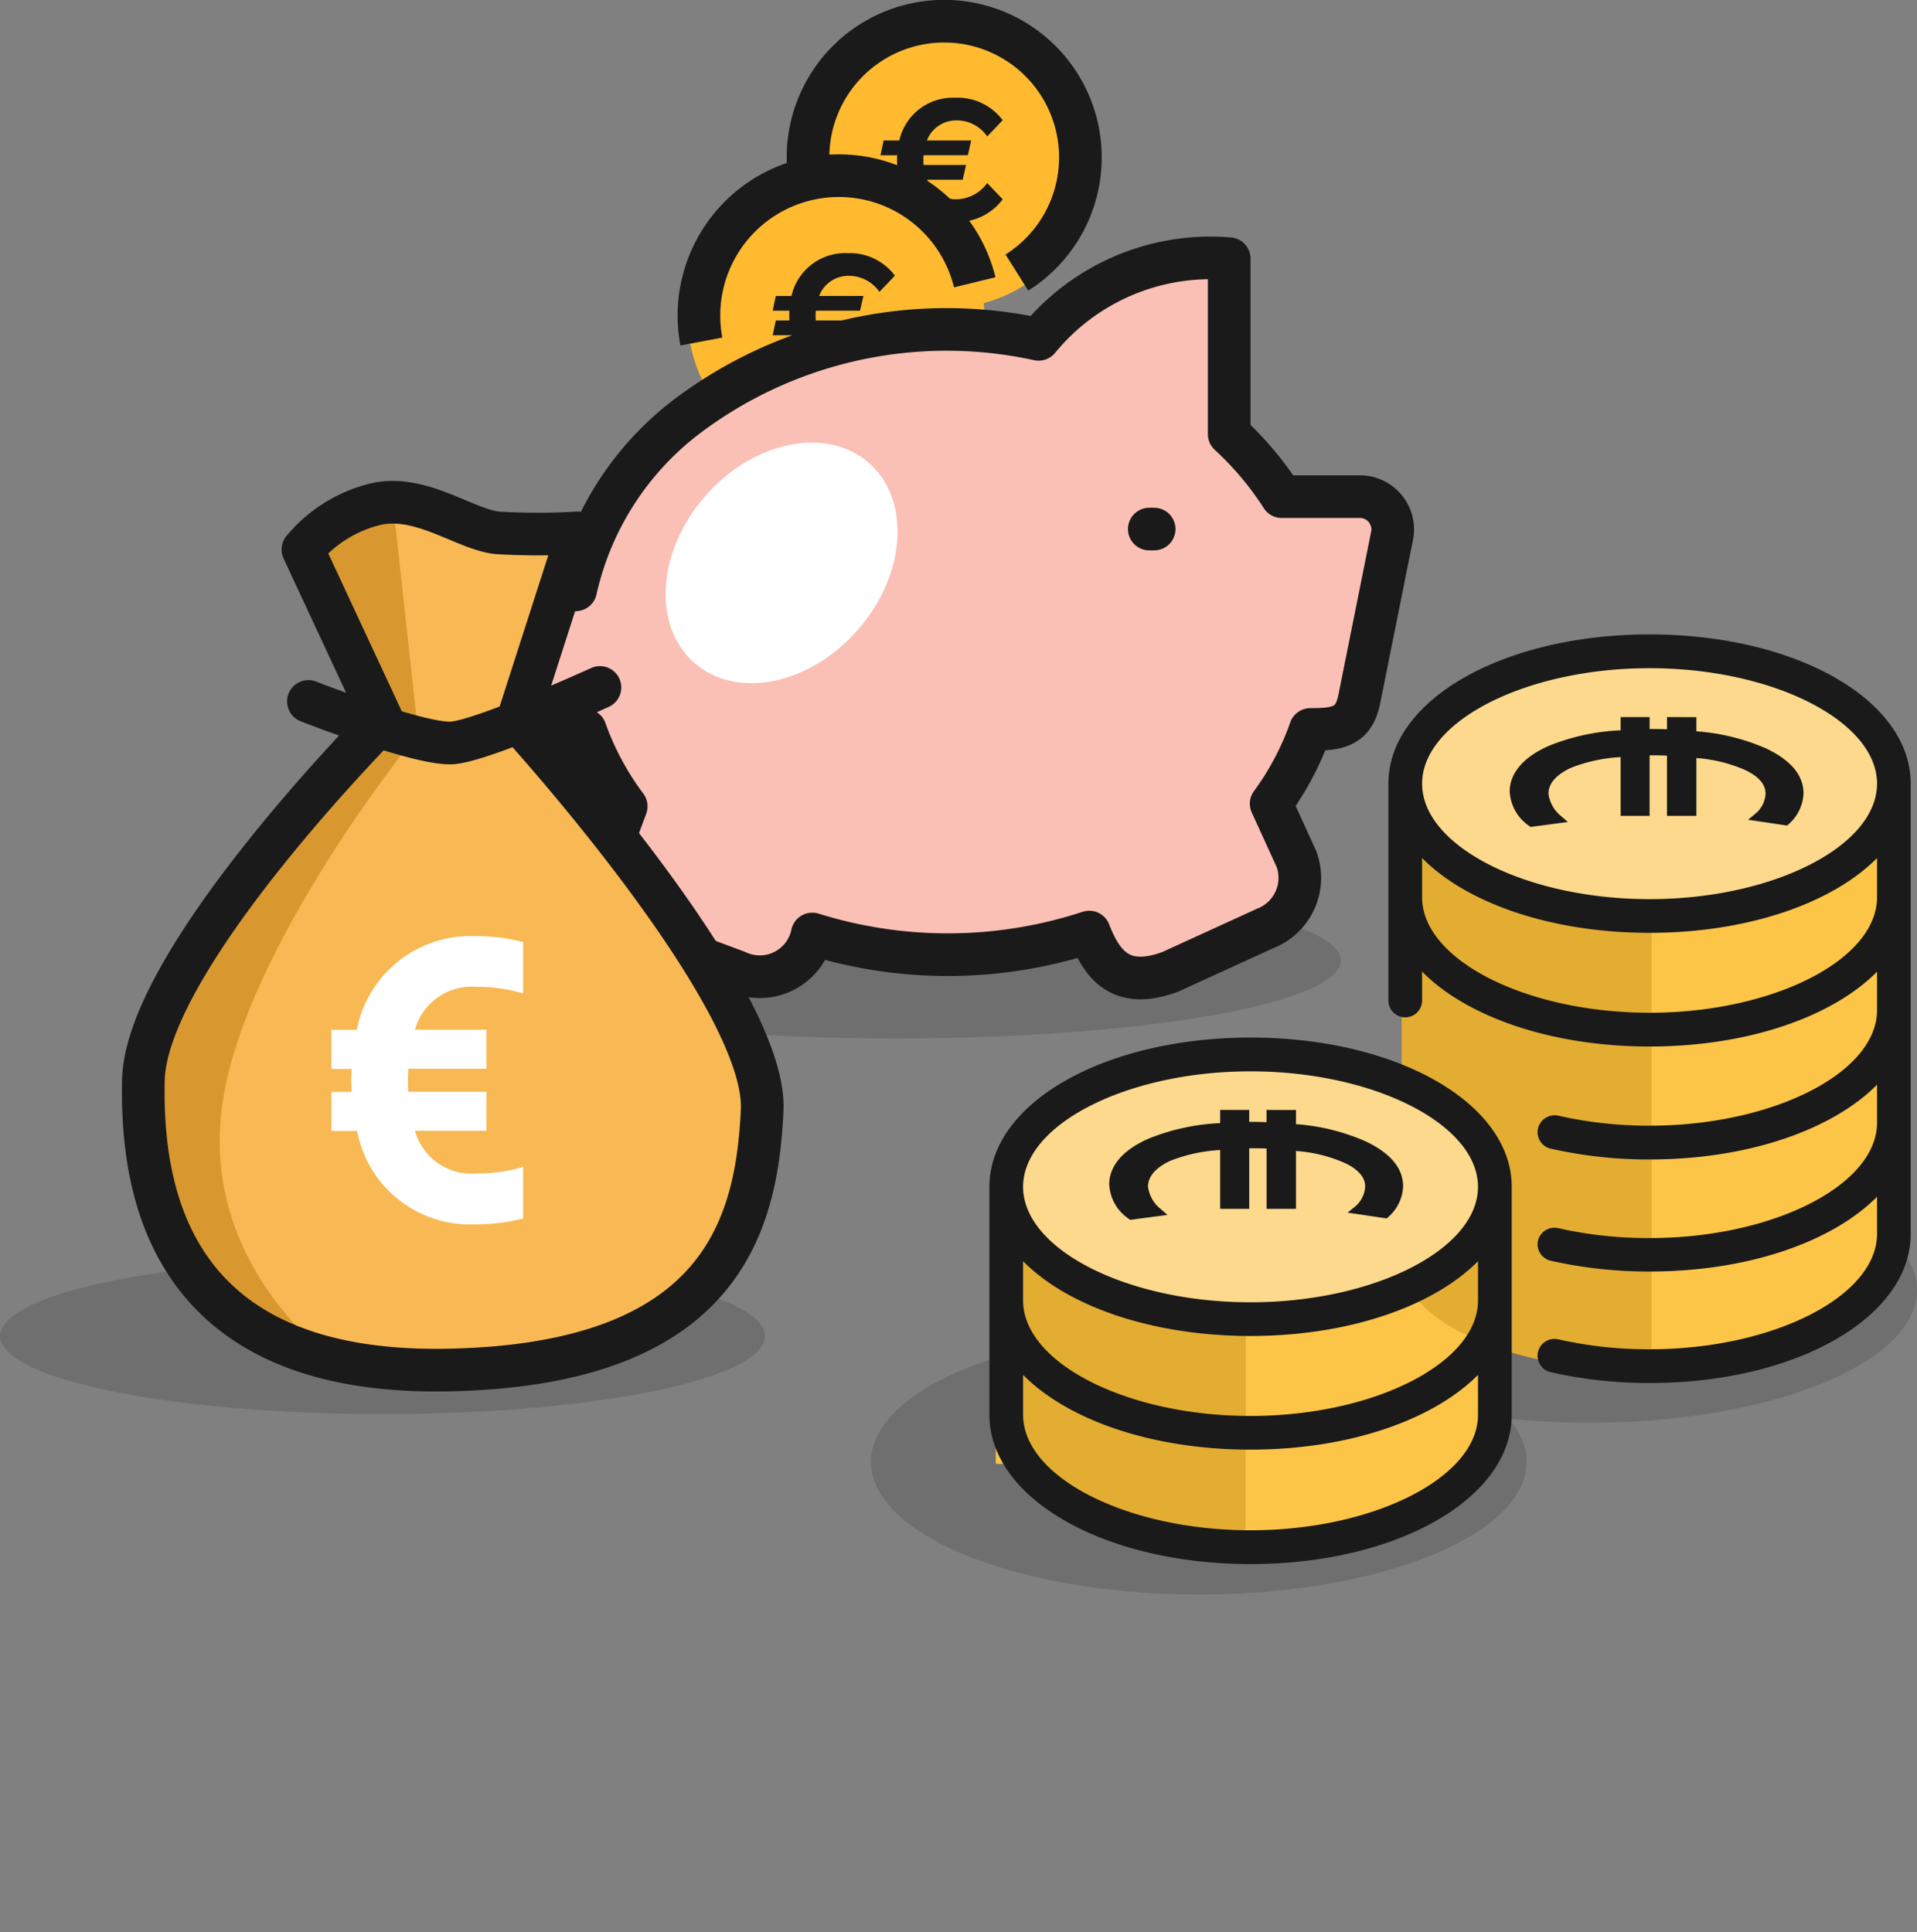 <svg xmlns="http://www.w3.org/2000/svg" xmlns:xlink="http://www.w3.org/1999/xlink" width="89.894" height="90.622" viewBox="0 0 89.894 90.622">
  <rect x="0" y="0" width="89.894" height="90.622" fill="#808080" stroke="none"/>
  <defs>
    <clipPath id="clip-path">
      <path id="Tracé_67773" data-name="Tracé 67773" d="M257.828,151.929l-.244-5.07s4.881-2.333,5.079-2.326,2.878.939,2.878.939l.851,3.072v1.251l-5.544.943Z" transform="translate(-257.584 -144.533)" fill="none" stroke="#707070" stroke-width="1"/>
    </clipPath>
    <clipPath id="clip-path-2">
      <rect id="Rectangle_11372" data-name="Rectangle 11372" width="14.644" height="38.806" transform="translate(0 0)" fill="#fff" stroke="#707070" stroke-width="1"/>
    </clipPath>
    <clipPath id="clip-path-3">
      <rect id="Rectangle_11374" data-name="Rectangle 11374" width="14.644" height="38.806" fill="#fff" stroke="#707070" stroke-width="1"/>
    </clipPath>
  </defs>
  <g id="Groupe_47714" data-name="Groupe 47714" transform="translate(-757 -1480.229)">
    <g id="Groupe_47638" data-name="Groupe 47638" transform="translate(778.14 1480.768)">
      <ellipse id="Ellipse_711" data-name="Ellipse 711" cx="20.868" cy="3.661" rx="20.868" ry="3.661" transform="translate(0 40.846)" fill="rgba(0,0,0,0.13)"/>
      <g id="Groupe_47363" data-name="Groupe 47363" transform="translate(2.928)">
        <circle id="Ellipse_698" data-name="Ellipse 698" cx="6.956" cy="6.956" r="6.956" transform="translate(13.303)" fill="#ffba2f"/>
        <circle id="Ellipse_699" data-name="Ellipse 699" cx="6.956" cy="6.956" r="6.956" transform="translate(8.178 7.322)" fill="#ffba2f"/>
        <path id="Tracé_12296" data-name="Tracé 12296" d="M251.216,155.465a14.071,14.071,0,0,0-5.072,8.02,3.3,3.3,0,0,0,.453,6.584,13.514,13.514,0,0,0,1.917,3.572l-1.081,2.905a2.522,2.522,0,0,0,1.71,3.144l4.56,1.7a2.513,2.513,0,0,0,3.536-1.763,21.277,21.277,0,0,0,12.988-.09c.6,1.539,1.485,2.734,3.818,1.857l4.423-2.024a2.546,2.546,0,0,0,1.475-3.26l-1.185-2.593a13.425,13.425,0,0,0,1.839-3.483c1.3,0,2.035-.134,2.292-1.417l1.554-7.746a1.542,1.542,0,0,0-1.561-1.756h-3.628a14.952,14.952,0,0,0-2.464-2.931v-8.23a10.428,10.428,0,0,0-8.938,3.784A20.206,20.206,0,0,0,251.216,155.465Z" transform="translate(-243.17 -136.361)" fill="#fac0b5"/>
        <g id="Groupe_10158" data-name="Groupe 10158" transform="translate(0 0.462)">
          <line id="Ligne_184" data-name="Ligne 184" x1="0.228" transform="translate(29.826 23.813)" fill="none" stroke="#1a1a1a" stroke-linecap="round" stroke-linejoin="round" stroke-width="2"/>
          <path id="Tracé_12295" data-name="Tracé 12295" d="M255.95,150.1a6.561,6.561,0,0,1,12.82-2.777" transform="translate(-247.129 -135.083)" fill="none" stroke="#1a1a1a" stroke-linejoin="round" stroke-width="2"/>
          <path id="Tracé_12296-2" data-name="Tracé 12296" d="M251.216,155.465a14.071,14.071,0,0,0-5.072,8.02,3.3,3.3,0,0,0,.453,6.584,13.514,13.514,0,0,0,1.917,3.572l-1.081,2.905a2.522,2.522,0,0,0,1.71,3.144l4.56,1.7a2.513,2.513,0,0,0,3.536-1.763,21.277,21.277,0,0,0,12.988-.09c.6,1.539,1.485,2.734,3.818,1.857l4.423-2.024a2.546,2.546,0,0,0,1.475-3.26l-1.185-2.593a13.425,13.425,0,0,0,1.839-3.483c1.3,0,2.035-.134,2.292-1.417l1.554-7.746a1.542,1.542,0,0,0-1.561-1.756h-3.628a14.952,14.952,0,0,0-2.464-2.931v-8.23a10.428,10.428,0,0,0-8.938,3.784A20.206,20.206,0,0,0,251.216,155.465Z" transform="translate(-243.217 -136.823)" fill="none" stroke="#1a1a1a" stroke-linejoin="round" stroke-width="2"/>
          <path id="Tracé_12298" data-name="Tracé 12298" d="M263.338,139.2a6.386,6.386,0,1,1,12.694-.992,6.38,6.38,0,0,1-2.976,5.4" transform="translate(-249.438 -131.826)" fill="none" stroke="#1a1a1a" stroke-miterlimit="10" stroke-width="2"/>
          <path id="Tracé_67771" data-name="Tracé 67771" d="M-1.118-4.575a1.446,1.446,0,0,1-1.357-.916H-.806l.156-.692H-2.639a2.186,2.186,0,0,1-.009-.242,1.736,1.736,0,0,1,.009-.216H-.564l.156-.692H-2.484a1.466,1.466,0,0,1,1.392-.942,1.729,1.729,0,0,1,1.435.752l.726-.761A2.63,2.63,0,0,0-1.144-9.338,2.578,2.578,0,0,0-3.78-7.332h-.735l-.147.692h.787a1.807,1.807,0,0,0-.009.216,2.185,2.185,0,0,0,.009.242h-.64l-.147.692h.89a2.574,2.574,0,0,0,2.619,1.98A2.659,2.659,0,0,0,1.069-4.575L.343-5.336A1.823,1.823,0,0,1-1.118-4.575Z" transform="translate(21.882 12.921)" fill="#1a1a1a"/>
          <g id="Groupe_de_masques_78" data-name="Groupe de masques 78" transform="translate(10.519 9.304)" clip-path="url(#clip-path)">
            <path id="Tracé_67772" data-name="Tracé 67772" d="M-1.118-4.575a1.446,1.446,0,0,1-1.357-.916H-.806l.156-.692H-2.639a2.186,2.186,0,0,1-.009-.242,1.736,1.736,0,0,1,.009-.216H-.564l.156-.692H-2.484a1.466,1.466,0,0,1,1.392-.942,1.729,1.729,0,0,1,1.435.752l.726-.761A2.63,2.63,0,0,0-1.144-9.338,2.578,2.578,0,0,0-3.78-7.332h-.735l-.147.692h.787a1.807,1.807,0,0,0-.009.216,2.185,2.185,0,0,0,.009.242h-.64l-.147.692h.89a2.574,2.574,0,0,0,2.619,1.98A2.659,2.659,0,0,0,1.069-4.575L.343-5.336A1.823,1.823,0,0,1-1.118-4.575Z" transform="translate(6.308 10.908)" fill="#1a1a1a"/>
          </g>
        </g>
        <ellipse id="Ellipse_700" data-name="Ellipse 700" cx="4.759" cy="6.224" rx="4.759" ry="6.224" transform="translate(13.075 18.042) rotate(41)" fill="#fff"/>
      </g>
    </g>
    <g id="Groupe_47640" data-name="Groupe 47640" transform="translate(797.837 1509.984)">
      <ellipse id="Ellipse_712" data-name="Ellipse 712" cx="15.376" cy="6.224" rx="15.376" ry="6.224" transform="translate(0 32.583)" fill="rgba(0,0,0,0.13)"/>
      <ellipse id="Ellipse_713" data-name="Ellipse 713" cx="15.376" cy="6.224" rx="15.376" ry="6.224" transform="translate(18.305 24.528)" fill="rgba(0,0,0,0.13)"/>
      <g id="Groupe_47367" data-name="Groupe 47367" transform="translate(2.929)">
        <ellipse id="Ellipse_704" data-name="Ellipse 704" cx="11.349" cy="5.125" rx="11.349" ry="5.125" transform="translate(21.966 24.257)" fill="#fdc547"/>
        <ellipse id="Ellipse_707" data-name="Ellipse 707" cx="11.349" cy="5.125" rx="11.349" ry="5.125" transform="translate(2.929 32.311)" fill="#fdc547"/>
        <rect id="Rectangle_11370" data-name="Rectangle 11370" width="22.698" height="21.966" transform="translate(21.966 6.684)" fill="#fdc547"/>
        <rect id="Rectangle_11375" data-name="Rectangle 11375" width="22.698" height="13.18" transform="translate(2.929 25.721)" fill="#fdc547"/>
        <g id="Groupe_de_masques_72" data-name="Groupe de masques 72" transform="translate(19.037 3.023)" clip-path="url(#clip-path-2)">
          <g id="Groupe_47365" data-name="Groupe 47365" transform="translate(2.929 3.661)">
            <ellipse id="Ellipse_706" data-name="Ellipse 706" cx="11.349" cy="5.125" rx="11.349" ry="5.125" transform="translate(0 17.573)" fill="#e3ad32"/>
            <rect id="Rectangle_11371" data-name="Rectangle 11371" width="22.698" height="21.966" fill="#e3ad32"/>
          </g>
        </g>
        <g id="Groupe_de_masques_73" data-name="Groupe de masques 73" transform="translate(0 22.06)" clip-path="url(#clip-path-3)">
          <g id="Groupe_47366" data-name="Groupe 47366" transform="translate(2.929 3.661)">
            <ellipse id="Ellipse_708" data-name="Ellipse 708" cx="11.349" cy="5.125" rx="11.349" ry="5.125" transform="translate(0 6.59)" fill="#e3ad32"/>
            <rect id="Rectangle_11373" data-name="Rectangle 11373" width="22.698" height="11.715" fill="#e3ad32"/>
          </g>
        </g>
        <ellipse id="Ellipse_705" data-name="Ellipse 705" cx="11.349" cy="6.224" rx="11.349" ry="6.224" transform="translate(21.966 0.826)" fill="#fcd98c"/>
        <ellipse id="Ellipse_709" data-name="Ellipse 709" cx="11.349" cy="6.224" rx="11.349" ry="6.224" transform="translate(2.929 19.863)" fill="#fcd98c"/>
        <path id="Tracé_67762" data-name="Tracé 67762" d="M30.959-26.428c-6.869,0-12.249,3.072-12.249,7h0V-9.26a.791.791,0,0,0,.792.792h0a.79.79,0,0,0,.789-.792h0v-1.353C22.377-8.5,26.33-7.1,30.959-7.1h0c4.626,0,8.578-1.4,10.665-3.509h0v1.806c0,2.935-4.885,5.416-10.665,5.416h0a19.182,19.182,0,0,1-4.286-.47h0a.8.8,0,0,0-.947.6h0a.791.791,0,0,0,.594.947h0a20.769,20.769,0,0,0,4.639.508h0c4.626,0,8.578-1.4,10.665-3.507h0v1.78c0,2.933-4.885,5.413-10.665,5.413h0a19.206,19.206,0,0,1-4.286-.465h0A.793.793,0,0,0,25.726,2h0a.792.792,0,0,0,.594.947h0a20.877,20.877,0,0,0,4.639.506h0c4.626,0,8.578-1.4,10.665-3.506h0V1.686c0,2.935-4.885,5.414-10.665,5.414h0a19.259,19.259,0,0,1-4.286-.467h0a.793.793,0,0,0-.947.594h0a.791.791,0,0,0,.594.947h0a20.844,20.844,0,0,0,4.639.508h0c6.866,0,12.244-3.073,12.244-7h0V-19.432C43.2-23.356,37.825-26.428,30.959-26.428Zm-10.668,7c0-2.936,4.885-5.416,10.668-5.416h0c5.78,0,10.665,2.479,10.665,5.416h0c0,2.935-4.885,5.416-10.665,5.416h0c-5.784,0-10.668-2.481-10.668-5.416m21.333,3.489V-14.1c0,2.938-4.885,5.416-10.665,5.416h0c-5.784,0-10.668-2.478-10.668-5.416h0v-1.839c2.087,2.112,6.039,3.507,10.668,3.507h0c4.626,0,8.578-1.4,10.665-3.507M0-.52V10.173c0,3.923,5.378,7,12.244,7h0c6.869,0,12.249-3.073,12.249-7h0V-.52c0-3.921-5.379-7-12.249-7h0C5.378-7.516,0-4.441,0-.52m1.58,0c0-2.935,4.885-5.416,10.663-5.416h0c5.784,0,10.668,2.481,10.668,5.416h0c0,2.936-4.885,5.416-10.668,5.416h0C6.465,4.9,1.58,2.416,1.58-.52M22.912,2.969V4.81c0,2.938-4.885,5.417-10.668,5.417h0C6.465,10.228,1.58,7.748,1.58,4.81h0V2.969C3.666,5.081,7.618,6.476,12.244,6.476h0c4.631,0,8.581-1.4,10.668-3.507m0,5.332v1.872c0,2.935-4.885,5.416-10.668,5.416h0c-5.779,0-10.663-2.481-10.663-5.416h0V8.3c2.085,2.112,6.038,3.507,10.663,3.507h0c4.631,0,8.581-1.4,10.668-3.507" transform="translate(2.63 26.428)" fill="#1a1a1a"/>
        <path id="Tracé_67758" data-name="Tracé 67758" d="M22.166-24.078v.572c-.223-.008-.459-.013-.706-.013h-.109v-.559H19.991v.62a10.1,10.1,0,0,0-3.312.708h0c-1.217.516-1.889,1.285-1.889,2.164h0a2.082,2.082,0,0,0,.916,1.615h0l.063.045,1.75-.231-.322-.279a1.615,1.615,0,0,1-.591-1.051h0c0-.472.363-.889,1.043-1.206h0a7.439,7.439,0,0,1,2.342-.508h0v2.757h1.359v-2.841h.168c.213,0,.436.007.647.015h0v2.826h1.379v-2.712a6.863,6.863,0,0,1,2.258.549h0c.655.3.986.681.986,1.12h0a1.31,1.31,0,0,1-.488.949h0l-.332.275,1.831.272.068-.061a2.027,2.027,0,0,0,.7-1.445h0c0-.85-.592-1.561-1.763-2.113h0a9.879,9.879,0,0,0-3.26-.8h0v-.665Z" transform="translate(12.239 27.955)" fill="#1a1a1a"/>
        <path id="Tracé_67760" data-name="Tracé 67760" d="M10.783-12.908v.572c-.223-.007-.459-.012-.706-.012H9.97v-.561H8.609v.62a10.066,10.066,0,0,0-3.311.709h0c-1.221.516-1.892,1.285-1.892,2.164h0A2.075,2.075,0,0,0,4.325-7.8h0l.061.046,1.752-.231-.322-.28a1.593,1.593,0,0,1-.591-1.051h0c0-.47.361-.888,1.043-1.206h0a7.443,7.443,0,0,1,2.341-.506h0v2.757H9.97v-2.841h.167c.213,0,.437.007.647.012h0v2.829h1.379v-2.712a6.833,6.833,0,0,1,2.26.549h0c.653.3.985.68.985,1.118h0a1.313,1.313,0,0,1-.487.95h0l-.335.274,1.833.272.068-.061a2.02,2.02,0,0,0,.7-1.443h0c0-.85-.592-1.561-1.763-2.113h0a9.888,9.888,0,0,0-3.26-.805h0v-.665Z" transform="translate(4.843 35.211)" fill="#1a1a1a"/>
      </g>
    </g>
    <g id="Groupe_47639" data-name="Groupe 47639" transform="translate(757 1503.787)">
      <ellipse id="Ellipse_710" data-name="Ellipse 710" cx="17.939" cy="3.661" rx="17.939" ry="3.661" transform="translate(0 35.444)" fill="rgba(0,0,0,0.13)"/>
      <g id="Groupe_47364" data-name="Groupe 47364" transform="translate(6.189)">
        <path id="Tracé_67754" data-name="Tracé 67754" d="M2.245,2.049S-8.846,13.194-8.975,18.9-7.427,32.762,5.34,32.5s14.445-6.739,14.7-12.181S8.565,2.049,8.565,2.049L11.4-6.762a32.774,32.774,0,0,1-3.741,0c-1.547-.13-3.74-1.945-5.932-1.3A6.4,6.4,0,0,0-1.495-5.984Z" transform="translate(9.512 8.198)" fill="#f8b954"/>
        <path id="Tracé_67755" data-name="Tracé 67755" d="M1.225-8.991H2.433A5.378,5.378,0,0,0,8.016-4.616a8.414,8.414,0,0,0,2.2-.275V-7.307A7.5,7.5,0,0,1,8.016-7a2.748,2.748,0,0,1-2.874-2h3.35v-1.83H4.831a5.148,5.148,0,0,1-.018-.549c0-.2.018-.531.018-.531H8.492v-1.83H5.142a2.762,2.762,0,0,1,2.874-2.014,7.5,7.5,0,0,1,2.2.311V-17.85a8.414,8.414,0,0,0-2.2-.275,5.425,5.425,0,0,0-5.6,4.393H1.225v1.83h.952s-.018.275-.018.531c0,.2.018.549.018.549H1.225Z" transform="translate(8.127 38.478)" fill="#fff"/>
        <path id="Tracé_67756" data-name="Tracé 67756" d="M2661.8,7174.782s-4.886-.547-6.913-4.705-3.662-5.735-1.193-11.347,9.875-13.251,9.875-13.251v-1.112l-2.683-7.483,3.818-2.05,1.171,10.646s-8.177,10.005-9.195,17.476S2661.8,7174.782,2661.8,7174.782Z" transform="translate(-2652.452 -7134.657)" fill="#d9982f"/>
        <path id="Tracé_67752" data-name="Tracé 67752" d="M2.245,2.049S-8.846,13.194-8.975,18.9-7.427,32.762,5.34,32.5s14.445-6.739,14.7-12.181S8.565,2.049,8.565,2.049L11.4-6.762a32.774,32.774,0,0,1-3.741,0c-1.547-.13-3.74-1.945-5.932-1.3A6.4,6.4,0,0,0-1.495-5.984Zm-3.482-.907s5.286,2.074,6.77,1.944,6.9-2.6,6.9-2.6" transform="translate(9.511 8.198)" fill="none" stroke="#1a1a1a" stroke-linecap="round" stroke-linejoin="round" stroke-width="2"/>
      </g>
    </g>
  </g>
</svg>
